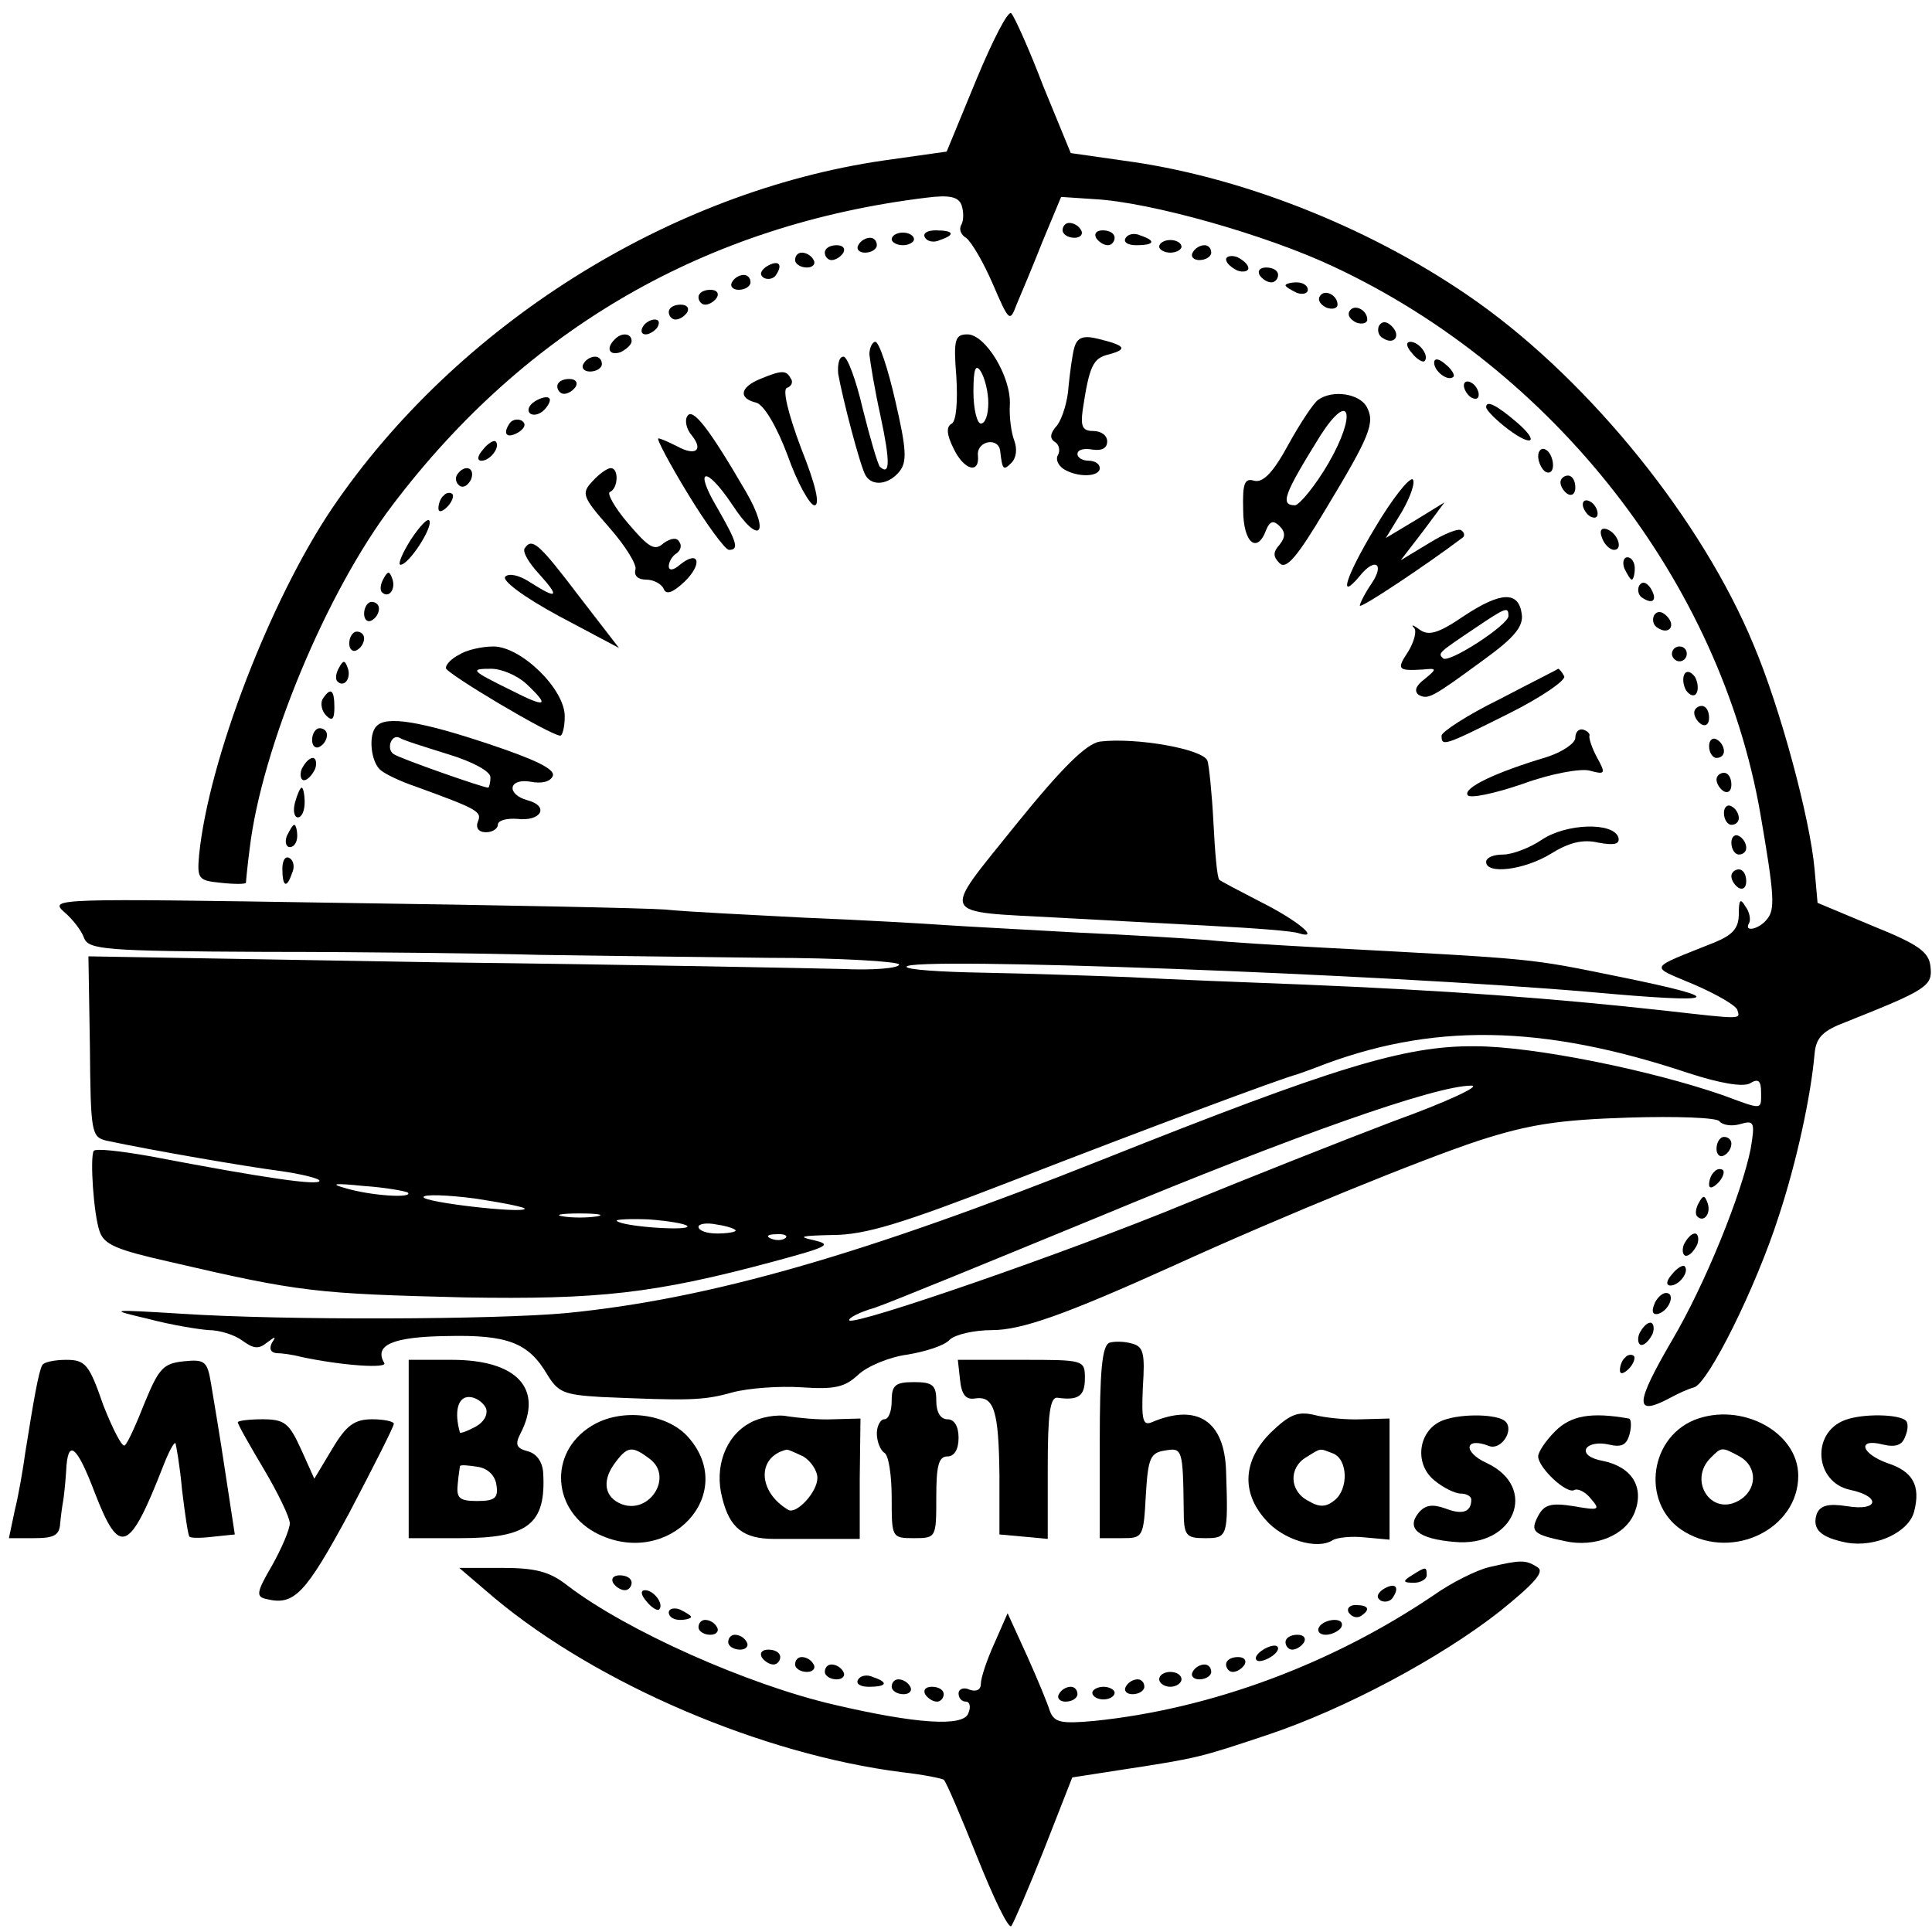 <?xml version="1.0" standalone="no"?>
<!DOCTYPE svg PUBLIC "-//W3C//DTD SVG 20010904//EN"
 "http://www.w3.org/TR/2001/REC-SVG-20010904/DTD/svg10.dtd">
<svg version="1.0" xmlns="http://www.w3.org/2000/svg"
 width="260pt" height="260pt" viewBox="0 0 260 260"
 preserveAspectRatio="xMidYMid meet">
<g transform="translate(0,260) scale(0.1,-0.1)"
fill="#000000" stroke="none">
<path d="M1314 2493 l-40 -97 -85 -12 c-289 -42 -575 -222 -742 -468 -83 -123
-166 -338 -179 -466 -3 -33 -1 -35 29 -38 18 -2 33 -2 34 0 0 2 2 23 5 46 16
135 103 345 192 462 180 238 423 378 719 414 31 4 43 1 47 -10 3 -9 3 -20 0
-26 -4 -6 -1 -14 6 -18 7 -5 23 -32 36 -62 22 -51 23 -52 32 -28 6 14 22 52
35 85 l25 60 45 -3 c75 -4 231 -48 322 -91 297 -139 520 -425 574 -736 19
-110 20 -129 9 -142 -11 -14 -32 -18 -24 -5 2 4 1 14 -5 22 -7 12 -9 9 -9 -10
0 -19 -8 -28 -32 -38 -92 -37 -89 -31 -28 -57 30 -13 56 -28 58 -34 4 -13 8
-13 -98 -1 -154 17 -293 27 -485 35 -77 3 -183 7 -235 10 -52 2 -141 5 -197 6
-57 1 -103 4 -103 8 0 14 642 -10 920 -34 176 -16 189 -10 42 20 -128 26 -109
24 -407 40 -55 3 -122 7 -150 10 -27 2 -106 7 -175 10 -69 4 -148 8 -177 10
-28 2 -114 7 -190 10 -76 4 -160 8 -188 11 -27 2 -225 6 -440 9 -378 6 -389 6
-369 -12 12 -10 24 -26 27 -35 6 -16 27 -18 244 -19 131 0 297 -2 368 -4 72
-1 210 -3 308 -4 97 0 177 -5 177 -9 0 -5 -35 -8 -77 -6 -43 1 -288 6 -546 9
l-468 8 2 -122 c1 -115 2 -121 22 -126 66 -14 189 -35 235 -41 28 -4 52 -10
52 -13 0 -7 -71 3 -228 33 -40 7 -74 11 -76 7 -5 -10 0 -85 8 -108 6 -18 23
-25 94 -41 176 -41 198 -43 397 -48 180 -3 255 5 415 48 74 20 81 23 55 29
-23 5 -16 6 25 7 44 0 93 15 240 72 180 70 365 139 385 144 6 2 17 6 25 9 155
61 304 59 502 -7 43 -14 73 -19 83 -14 11 7 15 4 15 -12 0 -24 3 -24 -51 -4
-98 34 -256 66 -334 66 -95 1 -191 -29 -500 -152 -324 -129 -530 -188 -722
-207 -95 -9 -381 -10 -518 -1 -99 6 -100 6 -45 -7 30 -8 67 -14 81 -15 14 0
34 -6 45 -14 15 -11 22 -12 33 -3 12 9 13 9 7 0 -4 -8 -2 -13 6 -14 7 0 22 -2
33 -5 56 -12 118 -16 112 -8 -14 24 12 35 84 36 82 2 110 -9 135 -51 15 -25
23 -28 73 -31 117 -5 137 -5 176 6 22 6 64 9 94 7 44 -3 58 0 76 17 13 12 43
24 66 27 24 4 50 12 57 20 7 7 33 13 57 13 40 0 99 21 245 87 147 67 334 143
410 168 68 22 108 28 202 31 64 2 119 0 122 -5 4 -5 16 -7 27 -4 20 6 21 3 15
-33 -12 -60 -61 -182 -106 -258 -50 -86 -51 -103 -2 -77 9 5 24 12 32 14 19 6
83 134 114 231 24 73 43 161 48 218 2 22 11 31 43 43 108 43 116 48 113 74 -2
20 -16 30 -78 55 l-74 31 -4 45 c-6 68 -46 217 -82 302 -69 167 -218 352 -371
461 -135 96 -308 166 -464 189 l-84 12 -37 90 c-19 50 -39 94 -43 98 -4 5 -25
-36 -47 -89z m561 -1402 c-71 -27 -197 -77 -280 -111 -160 -66 -444 -164 -452
-157 -2 3 13 11 34 17 21 7 157 63 303 123 262 109 452 176 500 176 14 0 -33
-22 -105 -48z m-1326 -96 c7 -8 -51 -4 -84 6 -22 6 -15 7 24 3 30 -2 57 -7 60
-9z m157 -22 c-6 -6 -136 9 -136 16 0 4 32 3 70 -2 39 -6 69 -12 66 -14z m97
-10 c-13 -2 -33 -2 -45 0 -13 2 -3 4 22 4 25 0 35 -2 23 -4z m122 -13 c5 -7
-87 -1 -95 7 -2 2 17 3 43 2 27 -2 50 -6 52 -9z m65 -6 c0 -2 -11 -4 -25 -4
-14 0 -25 4 -25 9 0 4 11 6 25 3 14 -2 25 -6 25 -8z m67 -10 c-3 -3 -12 -4
-19 -1 -8 3 -5 6 6 6 11 1 17 -2 13 -5z"/>
<path d="M1430 2290 c0 -5 7 -10 16 -10 8 0 12 5 9 10 -3 6 -10 10 -16 10 -5
0 -9 -4 -9 -10z"/>
<path d="M1200 2278 c0 -4 7 -8 15 -8 8 0 15 4 15 8 0 5 -7 9 -15 9 -8 0 -15
-4 -15 -9z"/>
<path d="M1245 2280 c3 -5 12 -7 20 -3 21 7 19 13 -6 13 -11 0 -18 -4 -14 -10z"/>
<path d="M1475 2280 c3 -5 10 -10 16 -10 5 0 9 5 9 10 0 6 -7 10 -16 10 -8 0
-12 -4 -9 -10z"/>
<path d="M1515 2280 c-4 -6 3 -10 14 -10 25 0 27 6 6 13 -8 4 -17 2 -20 -3z"/>
<path d="M1155 2270 c-3 -5 1 -10 9 -10 9 0 16 5 16 10 0 6 -4 10 -9 10 -6 0
-13 -4 -16 -10z"/>
<path d="M1560 2268 c0 -4 7 -8 15 -8 8 0 15 4 15 8 0 5 -7 9 -15 9 -8 0 -15
-4 -15 -9z"/>
<path d="M1110 2260 c0 -5 4 -10 9 -10 6 0 13 5 16 10 3 6 -1 10 -9 10 -9 0
-16 -4 -16 -10z"/>
<path d="M1605 2260 c-3 -5 1 -10 9 -10 9 0 16 5 16 10 0 6 -4 10 -9 10 -6 0
-13 -4 -16 -10z"/>
<path d="M1070 2250 c0 -5 7 -10 16 -10 8 0 12 5 9 10 -3 6 -10 10 -16 10 -5
0 -9 -4 -9 -10z"/>
<path d="M1650 2251 c0 -5 7 -11 15 -15 8 -3 15 -1 15 3 0 5 -7 11 -15 15 -8
3 -15 1 -15 -3z"/>
<path d="M1031 2241 c-8 -6 -9 -11 -3 -15 6 -3 14 -1 17 5 9 14 2 20 -14 10z"/>
<path d="M1695 2230 c3 -5 10 -10 16 -10 5 0 9 5 9 10 0 6 -7 10 -16 10 -8 0
-12 -4 -9 -10z"/>
<path d="M985 2220 c-3 -5 1 -10 9 -10 9 0 16 5 16 10 0 6 -4 10 -9 10 -6 0
-13 -4 -16 -10z"/>
<path d="M1730 2216 c0 -2 7 -6 15 -10 8 -3 15 -1 15 4 0 6 -7 10 -15 10 -8 0
-15 -2 -15 -4z"/>
<path d="M940 2200 c0 -5 4 -10 9 -10 6 0 13 5 16 10 3 6 -1 10 -9 10 -9 0
-16 -4 -16 -10z"/>
<path d="M1776 2201 c-3 -5 1 -11 9 -15 8 -3 15 -1 15 4 0 13 -18 22 -24 11z"/>
<path d="M900 2180 c0 -5 4 -10 9 -10 6 0 13 5 16 10 3 6 -1 10 -9 10 -9 0
-16 -4 -16 -10z"/>
<path d="M1816 2181 c-3 -5 1 -11 9 -15 8 -3 15 -1 15 4 0 13 -18 22 -24 11z"/>
<path d="M865 2160 c-3 -5 -2 -10 4 -10 5 0 13 5 16 10 3 6 2 10 -4 10 -5 0
-13 -4 -16 -10z"/>
<path d="M1856 2162 c-3 -6 -1 -14 5 -17 15 -10 25 3 12 16 -7 7 -13 7 -17 1z"/>
<path d="M827 2143 c-12 -12 -7 -22 8 -17 8 4 15 10 15 15 0 11 -14 12 -23 2z"/>
<path d="M1287 2093 c2 -33 0 -59 -6 -63 -8 -4 -7 -15 2 -33 14 -30 36 -36 33
-9 -1 19 28 24 30 5 3 -25 4 -27 15 -16 7 7 8 19 4 30 -4 10 -7 32 -6 48 2 38
-33 95 -57 95 -17 0 -19 -7 -15 -57z m43 -35 c0 -16 -4 -28 -10 -28 -5 0 -10
19 -10 43 0 31 3 38 10 27 5 -8 10 -27 10 -42z"/>
<path d="M1446 2133 c-3 -10 -6 -34 -8 -53 -1 -19 -8 -42 -15 -52 -10 -11 -11
-18 -3 -23 5 -3 7 -11 4 -17 -4 -6 0 -14 7 -19 19 -12 49 -11 49 1 0 6 -7 10
-15 10 -8 0 -15 4 -15 9 0 6 9 8 20 6 13 -2 20 2 20 11 0 8 -8 14 -19 14 -14
0 -17 6 -14 28 9 60 14 70 35 75 26 7 23 12 -14 21 -20 5 -28 2 -32 -11z"/>
<path d="M1170 2123 c1 -10 7 -47 15 -83 13 -61 13 -81 -1 -68 -3 4 -13 38
-23 78 -9 39 -21 71 -26 70 -6 0 -8 -11 -7 -23 6 -34 30 -126 37 -137 9 -15
31 -12 45 5 11 13 10 30 -5 95 -10 44 -22 80 -27 80 -4 0 -8 -8 -8 -17z"/>
<path d="M1900 2125 c7 -9 15 -13 17 -11 7 7 -7 26 -19 26 -6 0 -6 -6 2 -15z"/>
<path d="M785 2110 c-3 -5 1 -10 9 -10 9 0 16 5 16 10 0 6 -4 10 -9 10 -6 0
-13 -4 -16 -10z"/>
<path d="M1930 2112 c0 -12 19 -26 26 -19 2 2 -2 10 -11 17 -9 8 -15 8 -15 2z"/>
<path d="M1023 2090 c-27 -11 -30 -26 -5 -32 10 -3 27 -31 42 -71 13 -37 30
-67 36 -67 8 0 2 27 -18 77 -18 48 -25 79 -19 81 6 2 9 8 5 13 -6 11 -12 11
-41 -1z"/>
<path d="M750 2080 c0 -5 4 -10 9 -10 6 0 13 5 16 10 3 6 -1 10 -9 10 -9 0
-16 -4 -16 -10z"/>
<path d="M1970 2081 c0 -5 5 -13 10 -16 6 -3 10 -2 10 4 0 5 -4 13 -10 16 -5
3 -10 2 -10 -4z"/>
<path d="M720 2060 c-8 -5 -11 -12 -7 -16 4 -4 13 -2 19 4 6 6 10 14 7 16 -2
3 -11 1 -19 -4z"/>
<path d="M1774 2062 c-6 -4 -24 -31 -40 -60 -20 -37 -34 -52 -46 -49 -13 4
-16 -3 -15 -39 0 -45 19 -60 31 -27 5 12 10 13 18 5 8 -8 8 -15 0 -25 -9 -10
-9 -16 0 -25 9 -9 24 9 61 71 61 101 68 118 56 140 -10 17 -45 23 -65 9z m14
-85 c-18 -31 -39 -56 -45 -57 -21 0 -15 15 34 94 40 62 49 29 11 -37z"/>
<path d="M2000 2052 c0 -4 14 -18 30 -30 32 -24 42 -17 12 9 -28 24 -42 31
-42 21z"/>
<path d="M925 2040 c-4 -6 -1 -18 6 -26 16 -20 5 -28 -19 -15 -12 6 -23 11
-26 11 -3 0 15 -34 40 -75 25 -41 50 -75 55 -75 14 0 11 10 -16 57 -32 54 -15
57 21 3 36 -55 51 -39 18 18 -50 86 -72 114 -79 102z"/>
<path d="M685 2029 c-9 -14 -2 -20 14 -10 8 6 9 11 3 15 -6 3 -14 1 -17 -5z"/>
<path d="M650 1995 c-8 -9 -8 -15 -2 -15 12 0 26 19 19 26 -2 2 -10 -2 -17
-11z"/>
<path d="M2070 1986 c0 -8 5 -18 10 -21 6 -3 10 1 10 9 0 8 -4 18 -10 21 -5 3
-10 -1 -10 -9z"/>
<path d="M615 1961 c-3 -5 -1 -12 4 -15 5 -3 11 1 15 9 6 16 -9 21 -19 6z"/>
<path d="M797 1952 c-15 -16 -13 -21 23 -62 22 -25 38 -51 35 -57 -2 -8 4 -13
14 -13 11 0 21 -6 24 -12 3 -9 12 -6 28 9 25 24 20 44 -6 23 -9 -8 -15 -8 -15
-2 0 6 5 14 10 17 6 4 8 11 4 16 -3 6 -11 5 -21 -2 -12 -11 -20 -6 -48 27 -18
21 -29 41 -24 42 11 5 12 32 1 32 -5 0 -16 -8 -25 -18z"/>
<path d="M1850 1889 c-39 -65 -50 -100 -20 -64 20 25 34 17 16 -10 -9 -13 -16
-27 -16 -30 0 -5 90 55 139 92 2 2 2 6 -2 9 -3 4 -23 -4 -44 -17 l-38 -23 30
39 29 39 -39 -24 -40 -24 22 36 c12 21 18 40 14 43 -5 2 -28 -27 -51 -66z"/>
<path d="M2100 1951 c0 -6 5 -13 10 -16 6 -3 10 1 10 9 0 9 -4 16 -10 16 -5 0
-10 -4 -10 -9z"/>
<path d="M597 1933 c-4 -3 -7 -11 -7 -17 0 -6 5 -5 12 2 6 6 9 14 7 17 -3 3
-9 2 -12 -2z"/>
<path d="M2130 1921 c0 -5 5 -13 10 -16 6 -3 10 -2 10 4 0 5 -4 13 -10 16 -5
3 -10 2 -10 -4z"/>
<path d="M553 1874 c-12 -19 -18 -34 -14 -34 11 0 43 49 39 59 -2 5 -13 -7
-25 -25z"/>
<path d="M2156 1876 c3 -9 11 -16 16 -16 13 0 5 23 -10 28 -7 2 -10 -2 -6 -12z"/>
<path d="M706 1862 c-3 -5 6 -20 20 -35 28 -31 24 -34 -12 -11 -15 10 -29 13
-34 8 -5 -5 24 -27 72 -53 l81 -43 -54 70 c-54 71 -63 79 -73 64z"/>
<path d="M2186 1835 c4 -8 8 -15 10 -15 2 0 4 7 4 15 0 8 -4 15 -10 15 -5 0
-7 -7 -4 -15z"/>
<path d="M516 1821 c-4 -7 -5 -15 -2 -18 9 -9 19 4 14 18 -4 11 -6 11 -12 0z"/>
<path d="M2206 1812 c-3 -6 -1 -14 5 -17 14 -9 20 -2 10 14 -6 8 -11 9 -15 3z"/>
<path d="M1970 1771 c-35 -24 -48 -27 -60 -18 -8 6 -12 7 -7 2 4 -4 0 -19 -8
-32 -16 -24 -14 -26 20 -24 19 2 19 1 2 -13 -12 -9 -14 -16 -8 -21 13 -7 18
-4 89 48 40 29 52 44 50 60 -4 32 -28 31 -78 -2z m60 0 c0 -12 -80 -64 -88
-57 -7 7 -7 7 42 40 43 29 46 30 46 17z"/>
<path d="M490 1774 c0 -8 5 -12 10 -9 6 3 10 10 10 16 0 5 -4 9 -10 9 -5 0
-10 -7 -10 -16z"/>
<path d="M2226 1772 c-3 -6 -1 -14 5 -17 15 -10 25 3 12 16 -7 7 -13 7 -17 1z"/>
<path d="M470 1734 c0 -8 5 -12 10 -9 6 3 10 10 10 16 0 5 -4 9 -10 9 -5 0
-10 -7 -10 -16z"/>
<path d="M618 1719 c-10 -5 -18 -13 -18 -18 0 -7 141 -91 154 -91 3 0 6 12 6
26 0 37 -59 94 -96 94 -16 0 -37 -5 -46 -11z m90 -39 c33 -31 27 -33 -20 -9
-55 27 -56 29 -27 29 14 0 35 -9 47 -20z"/>
<path d="M2250 1720 c0 -5 5 -10 10 -10 6 0 10 5 10 10 0 6 -4 10 -10 10 -5 0
-10 -4 -10 -10z"/>
<path d="M456 1701 c-4 -7 -5 -15 -2 -18 9 -9 19 4 14 18 -4 11 -6 11 -12 0z"/>
<path d="M2018 1659 c-43 -21 -78 -44 -78 -49 0 -15 3 -14 91 30 44 22 77 45
74 50 -3 6 -7 10 -8 10 -1 -1 -37 -19 -79 -41z"/>
<path d="M2267 1693 c-3 -5 -2 -15 2 -22 5 -7 11 -9 14 -4 3 5 2 15 -2 22 -5
7 -11 9 -14 4z"/>
<path d="M434 1659 c-3 -6 -1 -16 5 -22 8 -8 11 -5 11 11 0 24 -5 28 -16 11z"/>
<path d="M2280 1641 c0 -6 5 -13 10 -16 6 -3 10 1 10 9 0 9 -4 16 -10 16 -5 0
-10 -4 -10 -9z"/>
<path d="M507 1623 c-12 -11 -8 -50 6 -60 6 -5 27 -15 45 -21 85 -31 91 -34
85 -48 -3 -8 1 -14 11 -14 9 0 16 5 16 10 0 6 12 9 26 8 32 -4 44 17 14 25
-29 8 -26 30 4 25 15 -3 27 0 30 8 3 9 -24 22 -87 43 -90 30 -137 38 -150 24z
m96 -38 c33 -10 57 -23 57 -31 0 -8 -2 -14 -3 -14 -7 0 -118 39 -127 45 -11 7
-3 28 8 22 4 -3 33 -12 65 -22z"/>
<path d="M420 1604 c0 -8 5 -12 10 -9 6 3 10 10 10 16 0 5 -4 9 -10 9 -5 0
-10 -7 -10 -16z"/>
<path d="M2120 1607 c0 -7 -17 -19 -39 -26 -67 -20 -112 -41 -106 -51 3 -5 36
2 74 15 38 14 78 21 90 18 22 -6 22 -4 10 18 -7 13 -11 26 -10 29 1 2 -2 6 -8
8 -6 2 -11 -3 -11 -11z"/>
<path d="M1480 1602 c-18 -3 -50 -34 -113 -112 -101 -126 -106 -116 58 -125
55 -3 147 -8 205 -11 58 -3 111 -7 118 -10 30 -9 -3 18 -51 42 -29 15 -54 28
-56 30 -3 2 -6 37 -8 77 -2 39 -6 77 -8 83 -5 16 -97 32 -145 26z"/>
<path d="M2300 1596 c0 -9 5 -16 10 -16 6 0 10 4 10 9 0 6 -4 13 -10 16 -5 3
-10 -1 -10 -9z"/>
<path d="M406 1565 c-3 -8 -1 -15 3 -15 5 0 11 7 15 15 3 8 1 15 -3 15 -5 0
-11 -7 -15 -15z"/>
<path d="M2310 1551 c0 -6 5 -13 10 -16 6 -3 10 1 10 9 0 9 -4 16 -10 16 -5 0
-10 -4 -10 -9z"/>
<path d="M397 1520 c-3 -11 -1 -20 4 -20 5 0 9 9 9 20 0 11 -2 20 -4 20 -2 0
-6 -9 -9 -20z"/>
<path d="M2320 1506 c0 -9 5 -16 10 -16 6 0 10 4 10 9 0 6 -4 13 -10 16 -5 3
-10 -1 -10 -9z"/>
<path d="M386 1475 c-3 -8 -1 -15 4 -15 6 0 10 7 10 15 0 8 -2 15 -4 15 -2 0
-6 -7 -10 -15z"/>
<path d="M2075 1470 c-16 -11 -40 -20 -52 -20 -13 0 -23 -4 -23 -10 0 -17 51
-11 87 11 24 15 43 20 64 15 22 -4 29 -2 27 7 -7 21 -70 19 -103 -3z"/>
<path d="M2330 1466 c0 -9 5 -16 10 -16 6 0 10 4 10 9 0 6 -4 13 -10 16 -5 3
-10 -1 -10 -9z"/>
<path d="M380 1431 c0 -25 6 -27 13 -6 4 8 2 17 -3 20 -6 4 -10 -3 -10 -14z"/>
<path d="M2330 1421 c0 -6 5 -13 10 -16 6 -3 10 1 10 9 0 9 -4 16 -10 16 -5 0
-10 -4 -10 -9z"/>
<path d="M2310 1054 c0 -8 5 -12 10 -9 6 3 10 10 10 16 0 5 -4 9 -10 9 -5 0
-10 -7 -10 -16z"/>
<path d="M2307 1023 c-4 -3 -7 -11 -7 -17 0 -6 5 -5 12 2 6 6 9 14 7 17 -3 3
-9 2 -12 -2z"/>
<path d="M2286 981 c-4 -7 -5 -15 -2 -18 9 -9 19 4 14 18 -4 11 -6 11 -12 0z"/>
<path d="M2266 925 c-3 -8 -1 -15 3 -15 5 0 11 7 15 15 3 8 1 15 -3 15 -5 0
-11 -7 -15 -15z"/>
<path d="M2250 885 c-8 -9 -8 -15 -2 -15 12 0 26 19 19 26 -2 2 -10 -2 -17
-11z"/>
<path d="M2226 844 c-4 -10 -1 -14 6 -12 15 5 23 28 10 28 -5 0 -13 -7 -16
-16z"/>
<path d="M2206 805 c-3 -8 -1 -15 3 -15 5 0 11 7 15 15 3 8 1 15 -3 15 -5 0
-11 -7 -15 -15z"/>
<path d="M1493 793 c-10 -4 -13 -39 -13 -134 l0 -129 30 0 c28 0 29 1 32 58 3
50 6 57 26 60 23 4 24 2 25 -80 0 -35 3 -38 29 -38 30 0 31 2 28 90 -2 68 -39
92 -100 66 -12 -5 -14 3 -12 47 3 46 1 55 -15 59 -10 3 -24 3 -30 1z"/>
<path d="M2187 773 c-4 -3 -7 -11 -7 -17 0 -6 5 -5 12 2 6 6 9 14 7 17 -3 3
-9 2 -12 -2z"/>
<path d="M57 763 c-5 -8 -12 -49 -23 -118 -3 -22 -9 -57 -14 -77 l-8 -38 34 0
c27 0 34 4 35 20 1 11 3 25 4 30 1 6 3 24 4 40 2 45 14 36 39 -30 33 -85 46
-80 92 38 7 18 14 31 16 30 1 -2 6 -30 9 -63 4 -33 8 -61 10 -63 2 -2 16 -2
32 0 l29 3 -13 85 c-7 47 -16 100 -19 118 -5 30 -8 33 -37 30 -27 -3 -33 -9
-52 -55 -11 -28 -23 -55 -27 -58 -3 -4 -16 21 -29 54 -19 55 -24 61 -50 61
-15 0 -30 -3 -32 -7z"/>
<path d="M550 650 l0 -120 69 0 c92 0 116 19 112 88 -1 15 -9 26 -21 29 -15 4
-17 9 -10 23 32 61 -4 100 -92 100 l-58 0 0 -120z m104 55 c3 -9 -3 -19 -14
-25 -11 -6 -20 -9 -21 -8 -8 28 -3 48 12 48 9 0 19 -7 23 -15z m14 -103 c3
-18 -2 -22 -26 -22 -24 0 -28 4 -26 23 1 12 3 23 3 24 1 2 11 1 24 -1 13 -2
23 -11 25 -24z"/>
<path d="M1292 743 c2 -20 8 -27 20 -25 26 4 32 -17 33 -103 l0 -80 33 -3 32
-3 0 96 c0 71 3 95 13 94 28 -4 37 2 37 26 0 25 -1 25 -86 25 l-85 0 3 -27z"/>
<path d="M1200 715 c0 -14 -4 -25 -10 -25 -5 0 -10 -9 -10 -19 0 -11 5 -23 10
-26 6 -3 10 -31 10 -61 0 -53 0 -54 30 -54 30 0 30 1 30 55 0 42 3 55 15 55 9
0 15 9 15 25 0 16 -6 25 -15 25 -9 0 -15 9 -15 25 0 21 -5 25 -30 25 -25 0
-30 -4 -30 -25z"/>
<path d="M796 681 c-59 -36 -53 -116 10 -146 95 -45 187 54 121 130 -28 33
-91 41 -131 16z m78 -44 c33 -24 0 -76 -38 -61 -22 9 -26 30 -10 53 18 25 24
26 48 8z"/>
<path d="M1009 685 c-33 -18 -48 -60 -37 -101 10 -41 29 -55 70 -55 18 0 52 0
74 0 l41 0 0 81 1 81 -37 -1 c-20 -1 -47 2 -61 4 -14 3 -37 -1 -51 -9z m72
-45 c10 -6 19 -19 19 -29 0 -19 -28 -49 -39 -43 -41 24 -43 71 -3 81 2 1 12
-4 23 -9z"/>
<path d="M1710 672 c-37 -37 -40 -80 -7 -117 23 -27 69 -41 90 -28 6 4 26 6
44 4 l33 -3 0 82 0 81 -37 -1 c-21 -1 -50 2 -65 6 -22 5 -33 0 -58 -24z m84
-28 c20 -8 21 -48 2 -63 -11 -9 -20 -10 -35 -1 -26 13 -27 45 -3 59 21 13 17
12 36 5z"/>
<path d="M1943 689 c-34 -12 -41 -58 -13 -81 12 -10 28 -18 36 -18 8 0 14 -4
14 -8 0 -17 -12 -21 -35 -12 -17 6 -27 5 -36 -6 -17 -21 0 -35 48 -39 81 -8
114 73 44 106 -33 15 -30 36 3 23 16 -6 34 21 22 33 -10 10 -58 11 -83 2z"/>
<path d="M2093 674 c-13 -13 -23 -28 -23 -34 0 -15 39 -52 49 -45 5 2 15 -3
22 -12 13 -15 11 -16 -23 -10 -31 5 -40 2 -48 -13 -11 -21 -7 -25 36 -34 41
-9 82 8 94 39 13 34 -4 61 -43 69 -17 3 -26 10 -22 17 4 6 17 8 30 5 17 -4 24
-1 28 14 3 11 2 21 -1 21 -51 9 -78 4 -99 -17z"/>
<path d="M2280 689 c-63 -26 -71 -117 -12 -151 65 -38 152 5 152 76 0 59 -77
100 -140 75z m61 -49 c25 -14 24 -46 -2 -60 -37 -20 -67 28 -37 58 15 15 15
15 39 2z"/>
<path d="M2483 689 c-46 -17 -41 -84 7 -94 42 -9 38 -29 -4 -22 -26 4 -36 1
-41 -10 -7 -21 5 -32 40 -39 39 -7 84 14 91 42 9 35 -2 54 -36 65 -36 13 -41
34 -6 25 17 -4 26 -1 30 11 4 9 4 18 1 21 -9 9 -58 10 -82 1z"/>
<path d="M320 686 c0 -3 16 -31 35 -63 19 -32 35 -65 35 -73 0 -8 -11 -34 -24
-57 -21 -36 -22 -42 -7 -45 37 -9 52 7 111 116 33 63 60 116 60 120 0 3 -13 6
-29 6 -24 0 -35 -8 -54 -40 l-24 -40 -18 40 c-16 35 -22 40 -52 40 -18 0 -33
-2 -33 -4z"/>
<path d="M2004 491 c-17 -4 -51 -21 -75 -38 -136 -92 -299 -153 -457 -169 -44
-4 -53 -2 -59 13 -3 10 -17 44 -31 75 l-26 57 -18 -41 c-10 -22 -18 -46 -18
-54 0 -8 -6 -11 -15 -8 -8 4 -15 1 -15 -5 0 -6 4 -11 10 -11 5 0 7 -7 3 -16
-7 -18 -70 -14 -181 12 -116 27 -278 99 -358 160 -24 19 -43 24 -89 24 l-57 0
48 -41 c138 -115 359 -210 548 -234 27 -3 52 -8 56 -10 3 -2 23 -49 45 -104
22 -55 42 -97 46 -93 3 4 23 50 44 103 l38 97 71 11 c98 15 101 16 191 46 105
35 234 104 314 167 47 38 60 53 50 59 -16 10 -22 10 -65 0z"/>
<path d="M1900 480 c-13 -8 -12 -10 3 -10 9 0 17 5 17 10 0 12 -1 12 -20 0z"/>
<path d="M825 470 c3 -5 10 -10 16 -10 5 0 9 5 9 10 0 6 -7 10 -16 10 -8 0
-12 -4 -9 -10z"/>
<path d="M1861 461 c-8 -6 -9 -11 -3 -15 6 -3 14 -1 17 5 9 14 2 20 -14 10z"/>
<path d="M870 445 c7 -9 15 -13 17 -11 7 7 -7 26 -19 26 -6 0 -6 -6 2 -15z"/>
<path d="M900 430 c0 -6 7 -10 15 -10 8 0 15 2 15 4 0 2 -7 6 -15 10 -8 3 -15
1 -15 -4z"/>
<path d="M1815 430 c4 -6 11 -8 16 -5 14 9 11 15 -7 15 -8 0 -12 -5 -9 -10z"/>
<path d="M940 410 c0 -5 7 -10 16 -10 8 0 12 5 9 10 -3 6 -10 10 -16 10 -5 0
-9 -4 -9 -10z"/>
<path d="M1775 410 c-3 -5 1 -10 9 -10 8 0 18 5 21 10 3 6 -1 10 -9 10 -8 0
-18 -4 -21 -10z"/>
<path d="M980 390 c0 -5 7 -10 16 -10 8 0 12 5 9 10 -3 6 -10 10 -16 10 -5 0
-9 -4 -9 -10z"/>
<path d="M1730 390 c0 -5 4 -10 9 -10 6 0 13 5 16 10 3 6 -1 10 -9 10 -9 0
-16 -4 -16 -10z"/>
<path d="M1700 380 c-8 -5 -12 -11 -9 -14 2 -3 11 -1 19 4 8 5 12 11 9 14 -2
3 -11 1 -19 -4z"/>
<path d="M1025 370 c3 -5 10 -10 16 -10 5 0 9 5 9 10 0 6 -7 10 -16 10 -8 0
-12 -4 -9 -10z"/>
<path d="M1070 360 c0 -5 7 -10 16 -10 8 0 12 5 9 10 -3 6 -10 10 -16 10 -5 0
-9 -4 -9 -10z"/>
<path d="M1650 360 c0 -5 4 -10 9 -10 6 0 13 5 16 10 3 6 -1 10 -9 10 -9 0
-16 -4 -16 -10z"/>
<path d="M1110 350 c0 -5 7 -10 16 -10 8 0 12 5 9 10 -3 6 -10 10 -16 10 -5 0
-9 -4 -9 -10z"/>
<path d="M1605 350 c-3 -5 1 -10 9 -10 9 0 16 5 16 10 0 6 -4 10 -9 10 -6 0
-13 -4 -16 -10z"/>
<path d="M1155 340 c-4 -6 3 -10 14 -10 25 0 27 6 6 13 -8 4 -17 2 -20 -3z"/>
<path d="M1560 340 c0 -5 7 -10 15 -10 8 0 15 5 15 10 0 6 -7 10 -15 10 -8 0
-15 -4 -15 -10z"/>
<path d="M1200 330 c0 -5 7 -10 16 -10 8 0 12 5 9 10 -3 6 -10 10 -16 10 -5 0
-9 -4 -9 -10z"/>
<path d="M1515 330 c-3 -5 1 -10 9 -10 9 0 16 5 16 10 0 6 -4 10 -9 10 -6 0
-13 -4 -16 -10z"/>
<path d="M1245 320 c3 -5 10 -10 16 -10 5 0 9 5 9 10 0 6 -7 10 -16 10 -8 0
-12 -4 -9 -10z"/>
<path d="M1425 320 c-3 -5 1 -10 9 -10 9 0 16 5 16 10 0 6 -4 10 -9 10 -6 0
-13 -4 -16 -10z"/>
<path d="M1470 322 c0 -5 7 -9 15 -9 8 0 15 4 15 9 0 4 -7 8 -15 8 -8 0 -15
-4 -15 -8z"/>
</g>
</svg>
